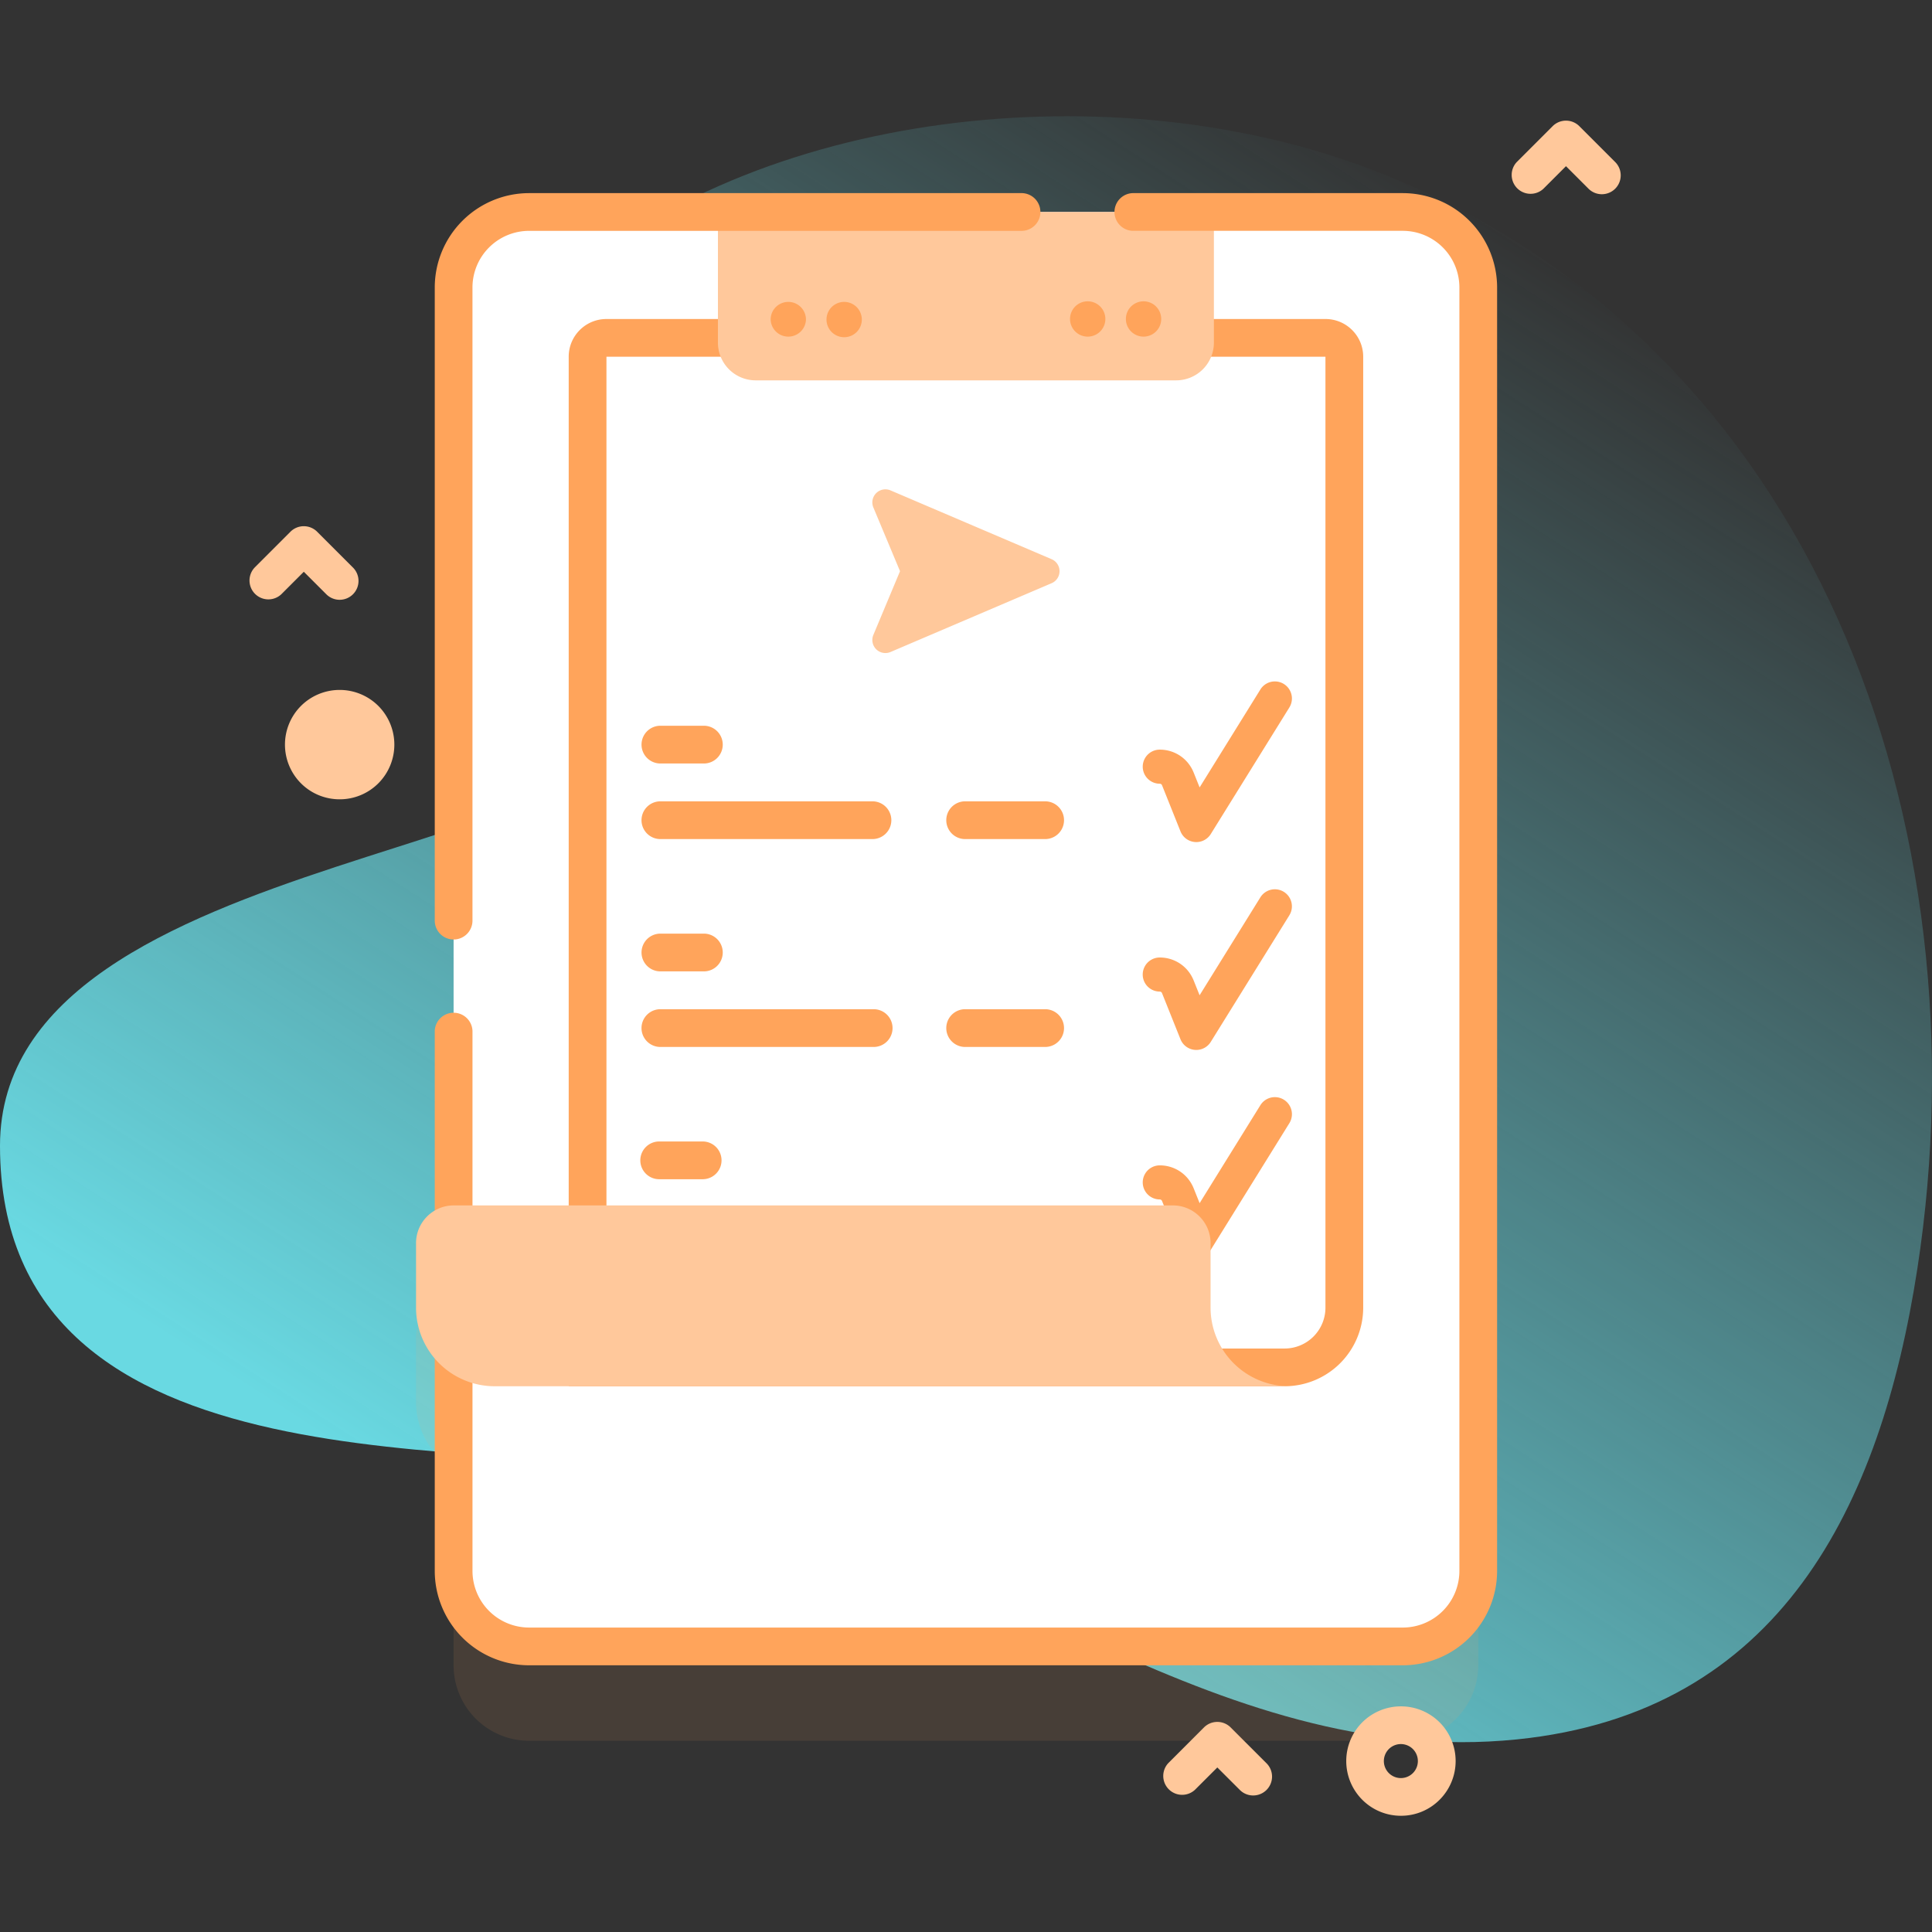 <svg width="100" height="100" fill="none" xmlns="http://www.w3.org/2000/svg"><rect width="100%" height="100%" fill="#333333" stroke="none"/><g clip-path="url(#clip0)"><path d="M71.254 8.88C57.76 3.6 39.07 5.606 28.742 15.034c-7.292 6.657-1.648 8.555 3.324 20.736C35.664 44.587 0 43.373 0 59.305 0 77.722 25.83 74.23 35.416 76.339c14.655 3.224 27.44 15.282 43.099 13.692 13.632-1.384 18.829-12.08 20.724-24.344 3.532-22.847-5.142-47.87-27.985-56.807z" fill="url(#paint0_linear)"/><path opacity=".1" d="M72.607 15.855H27.385a3.906 3.906 0 0 0-3.907 3.907v47.513a1.953 1.953 0 0 0-1.945 1.953v3.336c0 1.469.78 2.751 1.945 3.467v10.164a3.906 3.906 0 0 0 3.907 3.906h45.222a3.905 3.905 0 0 0 3.906-3.906V19.762a3.905 3.905 0 0 0-3.906-3.907z" fill="#FFA45B"/><path d="M76.513 14.879v66.433a3.905 3.905 0 0 1-3.906 3.907H27.385a3.906 3.906 0 0 1-3.907-3.907V14.88a3.906 3.906 0 0 1 3.907-3.907h45.222a3.905 3.905 0 0 1 3.906 3.907z" fill="#fff"/><path d="M70.558 18.465v49.22a4.069 4.069 0 0 1-4.066 4.067H29.435V18.465c0-1.08.873-1.953 1.954-1.953h37.216c1.078 0 1.953.872 1.953 1.953z" fill="#fff"/><path d="M68.605 18.465v49.22a2.116 2.116 0 0 1-2.113 2.114H31.39V18.465h37.216zm0-1.953H31.39c-1.08 0-1.954.872-1.954 1.953v53.287h37.057a4.069 4.069 0 0 0 4.066-4.067v-49.22c0-1.08-.875-1.953-1.953-1.953z" fill="#FFA45B"/><path d="M61.921 65.104a.882.882 0 0 1-.82-.554l-.954-2.387a.126.126 0 0 0-.117-.08.882.882 0 0 1 0-1.764c.777 0 1.466.467 1.755 1.19l.307.766 3.145-5.07a.882.882 0 1 1 1.5.931l-4.067 6.552a.881.881 0 0 1-.749.416zm-25.52-4.068h-2.25a.977.977 0 1 1 0-1.953h2.25a.977.977 0 0 1 0 1.953z" fill="#FFA45B"/><path d="M60.88 19.687H39.113a1.953 1.953 0 0 1-1.953-1.953v-6.762h25.671v6.762a1.953 1.953 0 0 1-1.953 1.953z" fill="#FFC89B"/><path d="M72.608 86.195H27.385a4.888 4.888 0 0 1-4.882-4.883V53.365a.977.977 0 0 1 1.953 0v27.947a2.933 2.933 0 0 0 2.93 2.93h45.222a2.933 2.933 0 0 0 2.93-2.93V14.878a2.933 2.933 0 0 0-2.93-2.93h-13.99a.977.977 0 0 1 0-1.952h13.99a4.888 4.888 0 0 1 4.882 4.882v66.434a4.888 4.888 0 0 1-4.882 4.883zM23.479 48.628a.977.977 0 0 1-.976-.976V14.878a4.888 4.888 0 0 1 4.883-4.882h25.519a.977.977 0 0 1 0 1.953h-25.52a2.933 2.933 0 0 0-2.93 2.93v32.773c0 .539-.436.976-.976.976z" fill="#FFA45B"/><path d="M66.727 71.752H25.602a4.07 4.07 0 0 1-4.068-4.07v-3.337c0-1.078.874-1.953 1.953-1.953h37.218c1.08 0 1.954.875 1.954 1.953v3.336a4.07 4.07 0 0 0 4.068 4.07z" fill="#FFC89B"/><path d="M44.607 16.51a.914.914 0 1 1-1.827 0 .914.914 0 0 1 1.827 0zm-2.89 0a.914.914 0 1 1-1.828 0 .914.914 0 0 1 1.827 0zm18.387 0a.914.914 0 1 1-1.828 0 .914.914 0 0 1 1.828 0zm-2.891 0a.914.914 0 1 1-1.828 0 .914.914 0 0 1 1.828 0zm4.709 27.076a.882.882 0 0 1-.82-.554l-.955-2.387a.126.126 0 0 0-.117-.08.882.882 0 0 1 0-1.764c.777 0 1.466.467 1.755 1.189l.307.766 3.145-5.068a.882.882 0 1 1 1.5.93l-4.067 6.551a.881.881 0 0 1-.748.417zM45.19 43.43H34.15a.977.977 0 0 1 0-1.953h11.04a.977.977 0 0 1 0 1.953zm8.938 0h-4.203a.977.977 0 0 1 0-1.953h4.203a.977.977 0 0 1 0 1.953zm-17.727-3.912h-2.25a.977.977 0 0 1 0-1.953h2.25a.977.977 0 1 1 0 1.953zm25.52 14.827a.882.882 0 0 1-.82-.555l-.955-2.386a.126.126 0 0 0-.117-.08.882.882 0 0 1 0-1.764c.777 0 1.466.467 1.755 1.189l.307.766 3.145-5.068a.882.882 0 1 1 1.5.93l-4.067 6.551a.881.881 0 0 1-.748.417zM45.19 54.19H34.15a.977.977 0 0 1 0-1.953h11.04a.977.977 0 1 1 0 1.953zm8.938 0h-4.203a.977.977 0 0 1 0-1.953h4.203a.977.977 0 0 1 0 1.953zm-17.727-3.912h-2.25a.977.977 0 0 1 0-1.953h2.25a.977.977 0 1 1 0 1.953z" fill="#FFA45B"/><path d="M45.205 26.266l1.38 3.299-1.38 3.299a.676.676 0 0 0 .89.883l8.335-3.56a.676.676 0 0 0 0-1.244l-8.335-3.56a.676.676 0 0 0-.89.883zM17.58 41.372c-.725 0-1.45-.276-2.002-.828a2.835 2.835 0 0 1 0-4.005 2.835 2.835 0 0 1 4.005 0 2.835 2.835 0 0 1 0 4.005 2.823 2.823 0 0 1-2.003.828zm0-3.71a.88.88 0 1 0 0 0zm54.932 56.322a2.813 2.813 0 0 1-2.002-.83 2.835 2.835 0 0 1 0-4.005 2.835 2.835 0 0 1 4.005 0 2.835 2.835 0 0 1 0 4.005 2.812 2.812 0 0 1-2.003.83zm0-3.711a.88.88 0 1 0 .621 1.5.88.88 0 0 0-.62-1.5zm-7.648 2.66c-.25 0-.5-.095-.69-.286l-1.166-1.164-1.165 1.164a.977.977 0 0 1-1.38-1.38l1.855-1.856a.977.977 0 0 1 1.38 0l1.856 1.855a.976.976 0 0 1-.69 1.667zM17.58 31.045c-.25 0-.5-.096-.69-.286l-1.165-1.165-1.165 1.165a.977.977 0 0 1-1.381-1.381l1.855-1.856a.977.977 0 0 1 1.381 0l1.856 1.856a.977.977 0 0 1-.691 1.667zm65.33-20.992c-.25 0-.5-.096-.69-.286l-1.165-1.165-1.165 1.165a.977.977 0 0 1-1.381-1.381l1.856-1.856a.977.977 0 0 1 1.38 0l1.856 1.856a.976.976 0 0 1-.69 1.667z" fill="#FFC89B"/></g><defs><linearGradient id="paint0_linear" x1="82.198" y1="14.04" x2="35.518" y2="86.501" gradientUnits="userSpaceOnUse"><stop stop-color="#69D9E2" stop-opacity="0"/><stop offset="1" stop-color="#69D9E2"/></linearGradient><clipPath id="clip0"><path fill="#fff" d="M0 0H100V100H0z"/></clipPath></defs></svg>